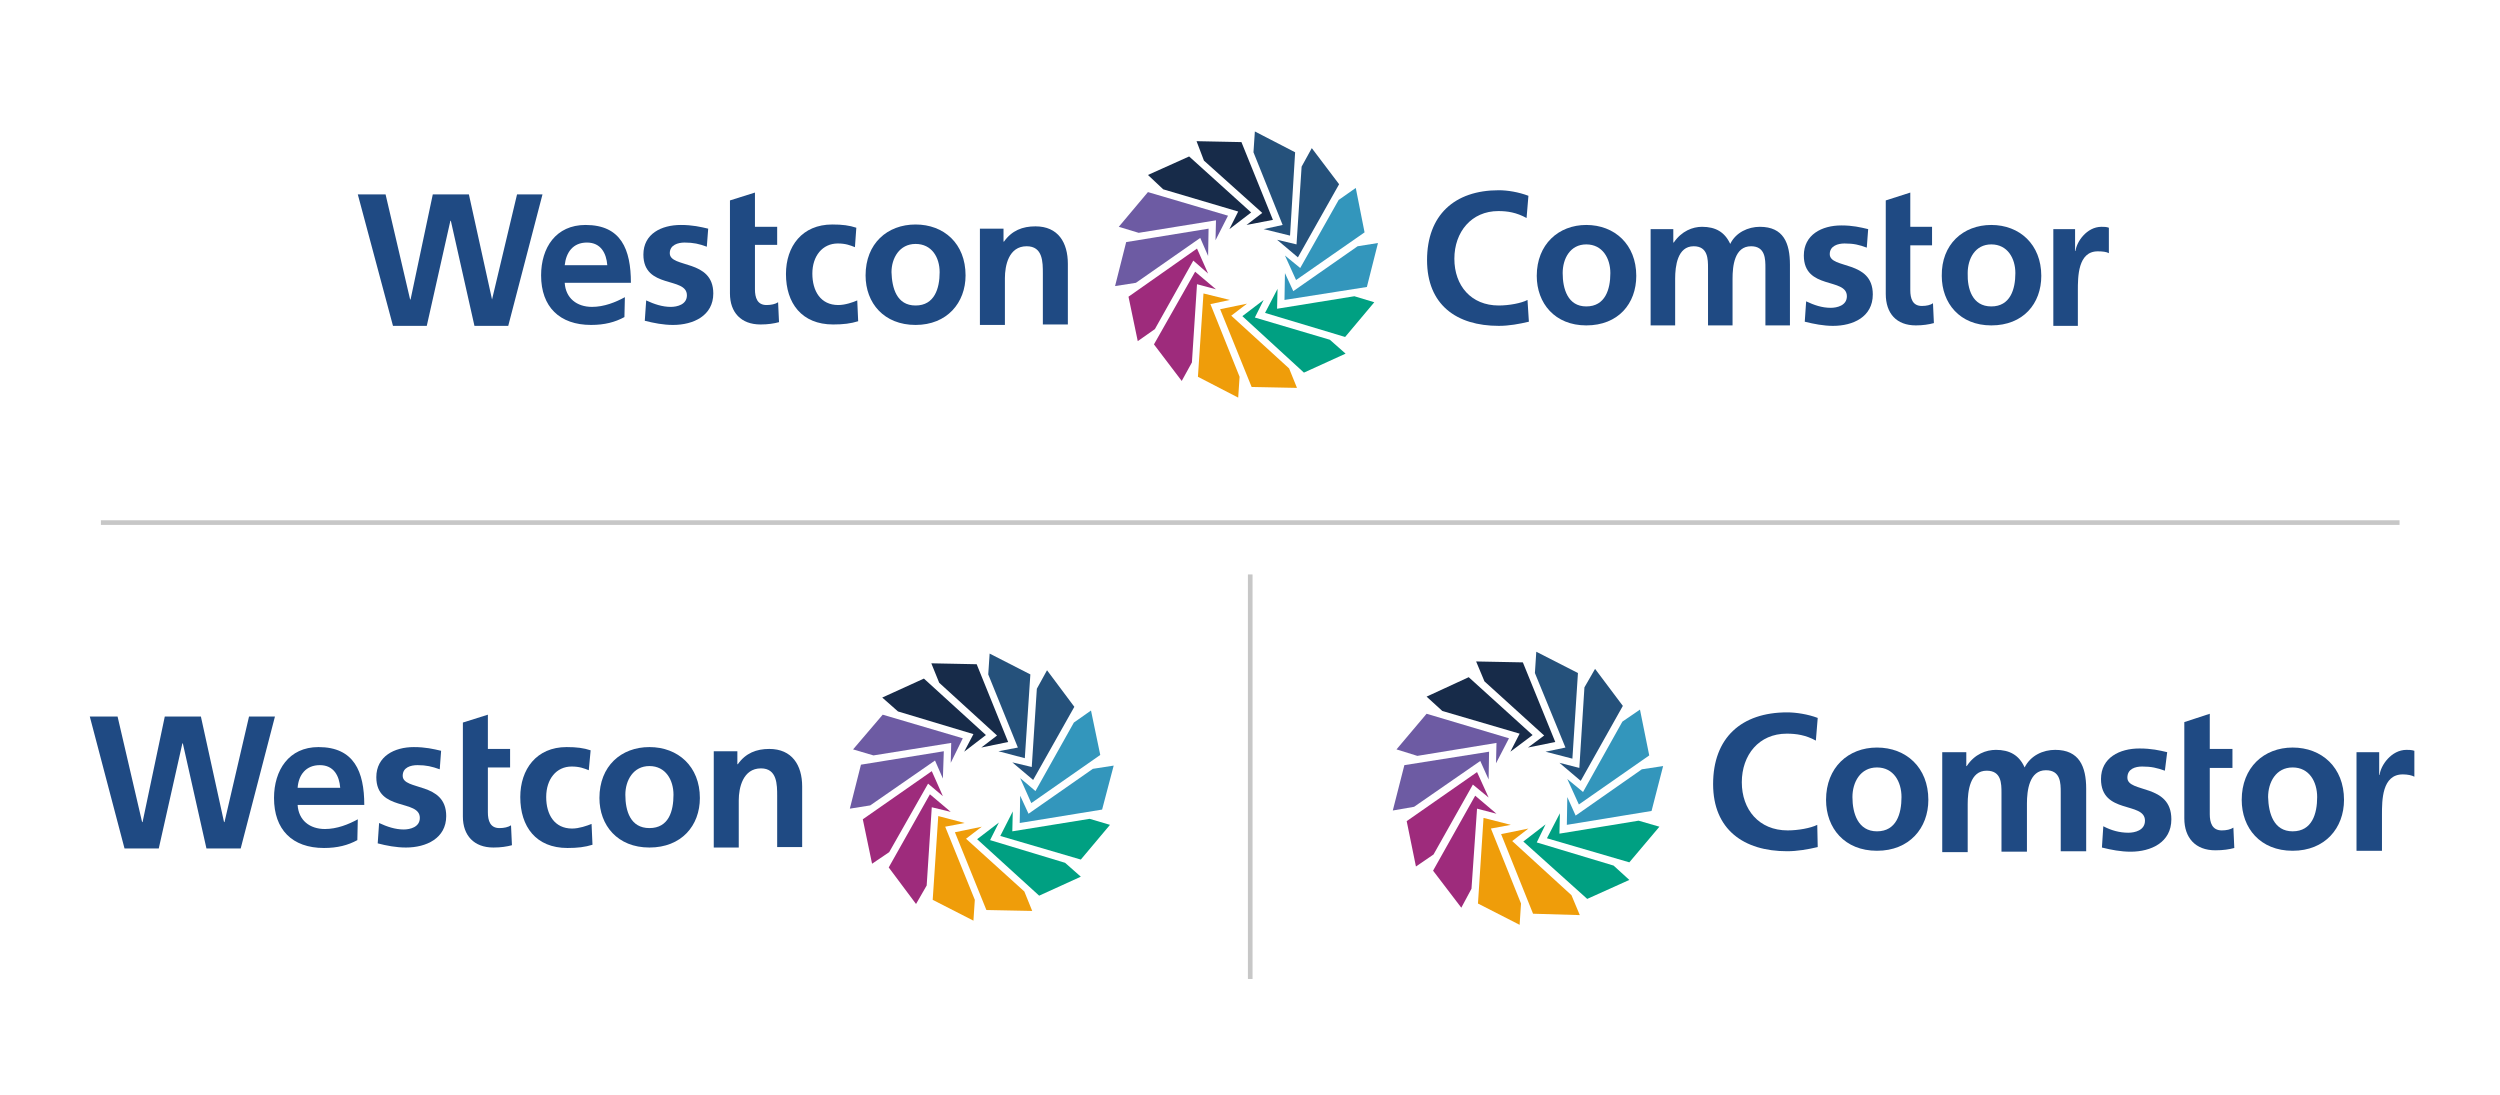 <?xml version="1.0" encoding="utf-8"?>
<!-- Generator: Adobe Illustrator 28.3.0, SVG Export Plug-In . SVG Version: 6.00 Build 0)  -->
<svg version="1.1" id="Layer_1" xmlns="http://www.w3.org/2000/svg" xmlns:xlink="http://www.w3.org/1999/xlink" x="0px" y="0px"
	 viewBox="0 0 540.1 236.6" style="enable-background:new 0 0 540.1 236.6;" xml:space="preserve">
<style type="text/css">
	.st0{fill:#1F4A83;}
	.st1{fill:#25517B;}
	.st2{fill:#172B49;}
	.st3{fill:#6D5BA3;}
	.st4{fill:#9E2B7C;}
	.st5{fill:#EF9D0A;}
	.st6{fill:#00A082;}
	.st7{fill:#3396BC;}
	.st8{opacity:0.22;}
</style>
<g id="_x33__x29__Westcon_-_Alone_00000121271827055186749350000004780927260707186322_">
	<g>
		<g>
			<path class="st0" d="M95,166.2c-1.7-0.6-2.9-0.9-4.8-0.9c-1.5,0-3.2,0.5-3.2,2.3c0,3.3,9.4,1.2,9.4,8.7c0,4.8-4.3,6.8-8.7,6.8
				c-2.1,0-4.2-0.4-6.1-0.9l0.3-4.4c1.7,0.8,3.5,1.4,5.3,1.4c1.4,0,3.5-0.5,3.5-2.5c0-4.1-9.4-1.3-9.4-8.8c0-4.5,3.9-6.5,8.1-6.5
				c2.5,0,4.2,0.4,5.9,0.8L95,166.2z"/>
			<path class="st0" d="M100,165.8v-9.7l5.4-1.7v7.4h4.8v4h-4.8v9.7c0,1.8,0.5,3.4,2.5,3.4c1,0,1.9-0.2,2.5-0.6l0.2,4.3
				c-1.1,0.3-2.4,0.5-4,0.5c-4.2,0-6.6-2.6-6.6-6.7V165.8z"/>
			<path class="st0" d="M127.2,166.4c-1-0.4-2-0.8-3.7-0.8c-3.3,0-5.5,2.7-5.5,6.6c0,3.8,1.8,6.8,5.6,6.8c1.5,0,3.2-0.6,4.2-1
				l0.2,4.5c-1.6,0.5-3.2,0.7-5.4,0.7c-6.8,0-10.2-4.6-10.2-11c0-6,3.5-10.8,10-10.8c2.2,0,3.7,0.2,5.2,0.7L127.2,166.4z"/>
			<path class="st0" d="M140.3,161.4c6.2,0,10.9,4.2,10.9,11c0,6-4,10.7-10.9,10.7c-6.9,0-10.8-4.8-10.8-10.7
				C129.5,165.5,134.2,161.4,140.3,161.4 M140.3,178.9c4.2,0,5.2-3.7,5.2-7.2c0-3.2-1.7-6.2-5.2-6.2c-3.5,0-5.2,3.1-5.2,6.2
				C135.1,175.2,136.2,178.9,140.3,178.9"/>
			<path class="st0" d="M154.2,162.3h5.1v2.8h0.1c1.7-2.4,4-3.3,6.8-3.3c4.9,0,7.1,3.5,7.1,8.1v13.1h-5.4V172c0-2.5,0-6-3.5-6
				c-3.9,0-4.8,4.2-4.8,6.9v10.2h-5.4V162.3z"/>
			<path class="st0" d="M77.2,181.5c-2,1.1-4.3,1.7-7.2,1.7c-6.9,0-10.8-4-10.8-10.8c0-6,3.2-11,9.6-11c7.7,0,9.9,5.3,9.9,12.5H64.3
				c0.2,3.3,2.6,5.2,5.9,5.2c2.6,0,5.1-1,7.1-2.1L77.2,181.5z M73.5,170.2c-0.2-2.6-1.4-4.9-4.4-4.9c-3,0-4.6,2.1-4.8,4.9H73.5z"/>
			<polygon class="st0" points="19.4,154.8 25.4,154.8 30.7,177.6 30.8,177.6 35.6,154.8 43.4,154.8 48.4,177.6 48.5,177.6 
				53.8,154.8 59.4,154.8 52,183.3 44.6,183.3 39.5,160.6 39.4,160.6 34.3,183.3 26.9,183.3 			"/>
			<polygon class="st1" points="215.7,162.3 221.4,163.8 222.6,145.7 213.8,141.2 213.5,145.7 219.9,161.5 			"/>
			<polygon class="st2" points="215.4,158.9 212,161.5 217.8,160.3 211,143.5 201.2,143.3 202.9,147.5 			"/>
			<polygon class="st2" points="210.3,158.6 208.3,162.4 213,158.8 199.6,146.6 190.6,150.7 194,153.7 			"/>
			<polygon class="st3" points="205.5,160.5 205.4,164.8 208,159.5 190.7,154.4 184.3,161.9 188.7,163.2 			"/>
			<polygon class="st3" points="203.7,168.2 203.9,162.3 186,165.2 183.6,174.7 188,174 202,164.3 			"/>
			<polygon class="st4" points="201.3,166.6 186.4,177 188.4,186.6 192.1,184.1 200.5,169.3 203.7,172 			"/>
			<polygon class="st4" points="200.9,171.6 192,187.4 197.9,195.3 200.2,191.3 201.3,174.4 205.4,175.4 			"/>
			<polygon class="st5" points="208.4,177.8 202.7,176.3 201.5,194.4 210.3,198.9 210.6,194.4 204.2,178.6 			"/>
			<polygon class="st5" points="208.7,181.2 212.1,178.6 206.3,179.8 213.1,196.6 223,196.8 221.3,192.6 			"/>
			<polygon class="st6" points="213.9,181.5 215.8,177.7 211.1,181.3 224.5,193.5 233.5,189.4 230.1,186.4 			"/>
			<polygon class="st6" points="218.7,179.6 218.8,175.3 216.1,180.6 233.5,185.7 239.8,178.2 235.4,176.9 			"/>
			<polygon class="st7" points="220.4,171.9 220.3,177.8 238.1,174.9 240.6,165.4 236.1,166.1 222.2,175.8 			"/>
			<polygon class="st7" points="222.8,173.5 237.7,163.1 235.7,153.5 232,156.1 223.7,170.9 220.4,168.1 			"/>
			<polygon class="st1" points="223.2,168.5 232.1,152.7 226.2,144.8 224,148.8 222.9,165.7 218.7,164.7 			"/>
		</g>
	</g>
</g>
<g id="_x33__x29__Comstor_Alone_00000138538577065932520140000003037745224445525168_">
	<g>
		<g>
			<path class="st0" d="M405.5,161.5c6.3,0,11.1,4.3,11.1,11.3c0,6.1-4.1,11-11.1,11c-7,0-11-4.9-11-11
				C394.5,165.8,399.3,161.5,405.5,161.5 M405.5,179.6c4.2,0,5.3-3.8,5.3-7.4c0-3.3-1.7-6.4-5.3-6.4c-3.6,0-5.3,3.2-5.3,6.4
				C400.2,175.7,401.4,179.6,405.5,179.6"/>
			<path class="st0" d="M419.7,162.5h5.1v3h0.1c1.7-2.6,4.2-3.5,6.3-3.5c2.9,0,5,1.1,6.2,3.8c1.3-2.6,4-3.8,6.6-3.8
				c5.2,0,6.7,3.6,6.7,8.4v13.5h-5.5v-12.7c0-2,0-4.8-3.2-4.8c-3.6,0-4.1,4.4-4.1,7.2v10.4h-5.5v-12.7c0-2,0-4.8-3.2-4.8
				c-3.6,0-4.1,4.4-4.1,7.2v10.4h-5.5V162.5z"/>
			<path class="st0" d="M467.7,166.5c-1.7-0.6-2.9-0.9-4.9-0.9c-1.5,0-3.2,0.5-3.2,2.4c0,3.4,9.5,1.2,9.5,9c0,5-4.4,7-8.8,7
				c-2.1,0-4.2-0.4-6.2-0.9l0.3-4.6c1.7,0.9,3.5,1.4,5.4,1.4c1.4,0,3.6-0.5,3.6-2.6c0-4.2-9.5-1.3-9.5-9c0-4.6,4-6.6,8.3-6.6
				c2.6,0,4.3,0.4,6,0.8L467.7,166.5z"/>
			<path class="st0" d="M471.9,165.9v-9.9l5.5-1.8v7.6h4.9v4.1h-4.9v10c0,1.8,0.5,3.5,2.6,3.5c1,0,1.9-0.2,2.5-0.6l0.2,4.4
				c-1.1,0.3-2.4,0.5-4.1,0.5c-4.3,0-6.7-2.7-6.7-6.9V165.9z"/>
			<path class="st0" d="M495.3,161.5c6.3,0,11.1,4.3,11.1,11.3c0,6.1-4.1,11-11.1,11c-7,0-11-4.9-11-11
				C484.3,165.8,489.1,161.5,495.3,161.5 M495.3,179.6c4.2,0,5.3-3.8,5.3-7.4c0-3.3-1.7-6.4-5.3-6.4c-3.6,0-5.3,3.2-5.3,6.4
				C490.1,175.7,491.2,179.6,495.3,179.6"/>
			<path class="st0" d="M509.1,162.5h4.9v4.9h0.1c0.2-2,2.5-5.4,5.8-5.4c0.5,0,1.1,0,1.7,0.2v5.6c-0.5-0.3-1.5-0.5-2.5-0.5
				c-4.5,0-4.5,5.6-4.5,8.7v7.8h-5.5V162.5z"/>
			<path class="st0" d="M392.7,183c-2.1,0.5-4.4,0.9-6.6,0.9c-9.4,0-16-4.7-16-14.5c0-10,6.1-15.5,16-15.5c1.9,0,4.5,0.4,6.6,1.2
				l-0.4,4.9c-2.2-1.2-4.2-1.5-6.3-1.5c-6,0-9.7,4.6-9.7,10.5c0,5.9,3.7,10.4,9.9,10.4c2.3,0,5-0.5,6.4-1.2L392.7,183z"/>
			<polygon class="st1" points="333.9,162.4 339.7,163.9 340.9,145.4 331.9,140.8 331.6,145.4 338.2,161.5 			"/>
			<polygon class="st2" points="333.6,158.9 330.1,161.5 336,160.3 329,143.1 318.9,142.9 320.7,147.2 			"/>
			<polygon class="st2" points="328.3,158.5 326.3,162.4 331.1,158.8 317.3,146.3 308.2,150.5 311.6,153.6 			"/>
			<polygon class="st3" points="323.3,160.5 323.2,164.9 326,159.5 308.2,154.2 301.7,161.9 306.2,163.3 			"/>
			<polygon class="st3" points="321.6,168.4 321.7,162.4 303.4,165.3 300.9,175.1 305.5,174.3 319.8,164.4 			"/>
			<polygon class="st4" points="319.1,166.8 303.9,177.4 305.9,187.2 309.7,184.6 318.2,169.5 321.6,172.3 			"/>
			<polygon class="st4" points="318.7,171.9 309.6,188.1 315.7,196.1 317.9,192 319.1,174.7 323.3,175.8 			"/>
			<polygon class="st5" points="326.4,178.2 320.5,176.7 319.3,195.2 328.3,199.8 328.6,195.2 322.1,179 			"/>
			<polygon class="st5" points="326.7,181.7 330.2,179 324.3,180.2 331.2,197.4 341.3,197.7 339.5,193.4 			"/>
			<polygon class="st6" points="332,182 333.9,178.1 329.1,181.8 342.9,194.2 352,190.1 348.6,187 			"/>
			<polygon class="st6" points="336.9,180.1 337,175.7 334.2,181.1 352,186.3 358.5,178.6 354,177.3 			"/>
			<polygon class="st7" points="338.6,172.2 338.5,178.2 356.8,175.2 359.3,165.5 354.7,166.2 340.4,176.2 			"/>
			<polygon class="st7" points="341.1,173.8 356.3,163.2 354.3,153.3 350.5,155.9 342,171.1 338.6,168.3 			"/>
			<polygon class="st1" points="341.5,168.7 350.6,152.5 344.6,144.5 342.3,148.5 341.2,165.9 336.9,164.8 			"/>
		</g>
	</g>
</g>
<g id="_x31__x29__Westcon-Comstor_00000158013098758304810120000015652755289509028227_">
	<g>
		<g>
			<path class="st0" d="M342.7,48.6c6.1,0,10.8,4.2,10.8,11c0,6-3.9,10.7-10.8,10.7c-6.8,0-10.7-4.8-10.7-10.7
				C332,52.8,336.7,48.6,342.7,48.6 M342.7,66.2c4.1,0,5.2-3.7,5.2-7.2c0-3.2-1.7-6.2-5.2-6.2c-3.5,0-5.1,3.1-5.1,6.2
				C337.6,62.4,338.7,66.2,342.7,66.2"/>
			<path class="st0" d="M356.5,49.5h5v2.9h0.1c1.7-2.5,4.1-3.4,6.1-3.4c2.9,0,4.9,1.1,6.1,3.7c1.2-2.5,3.9-3.7,6.4-3.7
				c5.1,0,6.5,3.5,6.5,8.2v13.1h-5.3V57.9c0-1.9,0-4.7-3.1-4.7c-3.6,0-4,4.3-4,7v10.1h-5.3V57.9c0-1.9,0-4.7-3.1-4.7
				c-3.5,0-4,4.3-4,7v10.1h-5.3V49.5z"/>
			<path class="st0" d="M403.3,53.5c-1.6-0.6-2.8-0.9-4.8-0.9c-1.4,0-3.2,0.5-3.2,2.3c0,3.3,9.3,1.2,9.3,8.7c0,4.9-4.3,6.8-8.6,6.8
				c-2,0-4.1-0.4-6.1-0.9l0.3-4.4c1.7,0.8,3.4,1.4,5.3,1.4c1.4,0,3.5-0.5,3.5-2.5c0-4.1-9.3-1.3-9.3-8.8c0-4.5,3.9-6.5,8.1-6.5
				c2.5,0,4.1,0.4,5.8,0.8L403.3,53.5z"/>
			<path class="st0" d="M407.4,52.9v-9.6l5.3-1.7V49h4.7v4h-4.7v9.7c0,1.8,0.5,3.4,2.5,3.4c1,0,1.9-0.2,2.4-0.6l0.2,4.3
				c-1.1,0.3-2.4,0.5-3.9,0.5c-4.2,0-6.5-2.6-6.5-6.8V52.9z"/>
			<path class="st0" d="M430.2,48.6c6.1,0,10.8,4.2,10.8,11c0,6-3.9,10.7-10.8,10.7c-6.8,0-10.7-4.8-10.7-10.7
				C419.4,52.8,424.1,48.6,430.2,48.6 M430.2,66.2c4.1,0,5.2-3.7,5.2-7.2c0-3.2-1.7-6.2-5.2-6.2c-3.5,0-5.1,3.1-5.1,6.2
				C425,62.4,426.1,66.2,430.2,66.2"/>
			<path class="st0" d="M443.6,49.5h4.7v4.7h0.1c0.2-1.9,2.4-5.2,5.6-5.2c0.5,0,1.1,0,1.6,0.2v5.5c-0.5-0.3-1.4-0.4-2.4-0.4
				c-4.3,0-4.3,5.5-4.3,8.5v7.6h-5.3V49.5z"/>
			<path class="st0" d="M330.3,69.5c-2.1,0.5-4.3,0.9-6.5,0.9c-9.2,0-15.5-4.6-15.5-14.2c0-9.7,5.9-15.1,15.5-15.1
				c1.9,0,4.3,0.4,6.4,1.2l-0.4,4.8c-2.2-1.2-4.1-1.5-6.1-1.5c-5.8,0-9.5,4.5-9.5,10.3c0,5.8,3.6,10.1,9.6,10.1
				c2.2,0,4.9-0.5,6.2-1.2L330.3,69.5z"/>
			<path class="st0" d="M152.7,53.3c-1.6-0.6-2.9-0.9-4.8-0.9c-1.4,0-3.2,0.5-3.2,2.3c0,3.3,9.4,1.2,9.4,8.7c0,4.8-4.3,6.8-8.7,6.8
				c-2.1,0-4.1-0.4-6.1-0.9l0.3-4.4c1.7,0.8,3.5,1.4,5.3,1.4c1.4,0,3.5-0.5,3.5-2.5c0-4.1-9.4-1.3-9.4-8.8c0-4.5,3.9-6.4,8.1-6.4
				c2.5,0,4.2,0.4,5.9,0.8L152.7,53.3z"/>
			<path class="st0" d="M157.7,52.9v-9.6l5.4-1.7V49h4.8v3.9h-4.8v9.6c0,1.8,0.5,3.4,2.5,3.4c1,0,1.9-0.2,2.5-0.6l0.2,4.3
				c-1.1,0.3-2.4,0.5-4,0.5c-4.2,0-6.6-2.6-6.6-6.7V52.9z"/>
			<path class="st0" d="M184.7,53.4c-1-0.4-2-0.8-3.7-0.8c-3.3,0-5.5,2.7-5.5,6.5c0,3.8,1.8,6.8,5.6,6.8c1.5,0,3.2-0.6,4.1-1
				l0.2,4.5c-1.6,0.5-3.2,0.7-5.4,0.7c-6.8,0-10.2-4.6-10.2-10.9c0-6,3.5-10.7,10-10.7c2.2,0,3.7,0.2,5.2,0.7L184.7,53.4z"/>
			<path class="st0" d="M197.8,48.5c6.1,0,10.8,4.1,10.8,11c0,5.9-4,10.7-10.8,10.7c-6.8,0-10.8-4.7-10.8-10.7
				C187,52.6,191.7,48.5,197.8,48.5 M197.8,66c4.1,0,5.2-3.7,5.2-7.2c0-3.2-1.7-6.1-5.2-6.1c-3.5,0-5.2,3.1-5.2,6.1
				C192.7,62.2,193.7,66,197.8,66"/>
			<path class="st0" d="M211.7,49.4h5.1v2.8h0.1c1.7-2.4,4-3.3,6.8-3.3c4.9,0,7,3.5,7,8.1v13.1h-5.4v-11c0-2.5,0-5.9-3.5-5.9
				c-3.9,0-4.7,4.2-4.7,6.9v10.1h-5.4V49.4z"/>
			<path class="st0" d="M134.9,68.5c-2,1.1-4.3,1.7-7.2,1.7c-6.8,0-10.8-3.9-10.8-10.7c0-6,3.2-10.9,9.6-10.9
				c7.7,0,9.8,5.3,9.8,12.5h-14.3c0.2,3.3,2.6,5.2,5.9,5.2c2.6,0,5.1-1,7.1-2.1L134.9,68.5z M131.2,57.3c-0.2-2.6-1.4-4.9-4.4-4.9
				c-3,0-4.5,2.1-4.8,4.9H131.2z"/>
			<polygon class="st0" points="77.3,42 83.3,42 88.6,64.7 88.7,64.7 93.5,42 101.3,42 106.3,64.7 106.3,64.7 111.7,42 117.2,42 
				109.8,70.4 102.5,70.4 97.4,47.7 97.3,47.7 92.2,70.4 84.9,70.4 			"/>
			<polygon class="st1" points="273,49.5 278.7,50.9 279.8,32.9 271.1,28.4 270.8,32.9 277.1,48.6 			"/>
			<polygon class="st2" points="272.7,46 269.3,48.6 275,47.5 268.2,30.7 258.5,30.5 260.1,34.7 			"/>
			<polygon class="st2" points="267.5,45.7 265.6,49.5 270.3,45.9 256.9,33.8 248,37.8 251.3,40.9 			"/>
			<polygon class="st3" points="262.7,47.6 262.6,51.9 265.3,46.6 248,41.5 241.7,49 246,50.3 			"/>
			<polygon class="st3" points="261,55.3 261.1,49.4 243.3,52.3 240.9,61.8 245.4,61.1 259.3,51.4 			"/>
			<polygon class="st4" points="258.6,53.7 243.8,64.1 245.8,73.7 249.5,71.1 257.8,56.3 261,59.1 			"/>
			<polygon class="st4" points="258.2,58.7 249.3,74.4 255.3,82.3 257.5,78.3 258.6,61.4 262.7,62.5 			"/>
			<polygon class="st5" points="265.7,64.8 260,63.4 258.8,81.4 267.5,85.9 267.8,81.4 261.5,65.7 			"/>
			<polygon class="st5" points="266,68.2 269.4,65.6 263.6,66.8 270.4,83.6 280.2,83.8 278.5,79.6 			"/>
			<polygon class="st6" points="271.1,68.6 273,64.8 268.4,68.3 281.7,80.5 290.7,76.4 287.3,73.4 			"/>
			<polygon class="st6" points="275.9,66.7 276,62.4 273.3,67.6 290.6,72.8 296.9,65.3 292.6,64 			"/>
			<polygon class="st7" points="277.6,59 277.5,64.8 295.3,62 297.7,52.5 293.3,53.2 279.4,62.9 			"/>
			<polygon class="st7" points="280,60.5 294.8,50.2 292.9,40.6 289.2,43.2 280.9,57.9 277.6,55.2 			"/>
			<polygon class="st1" points="280.4,55.6 289.3,39.8 283.4,32 281.2,36 280.1,52.8 275.9,51.8 			"/>
		</g>
	</g>
</g>
<rect x="21.8" y="112.4" class="st8" width="496.6" height="1"/>
<rect x="269.6" y="124.1" class="st8" width="1" height="87.4"/>
</svg>
